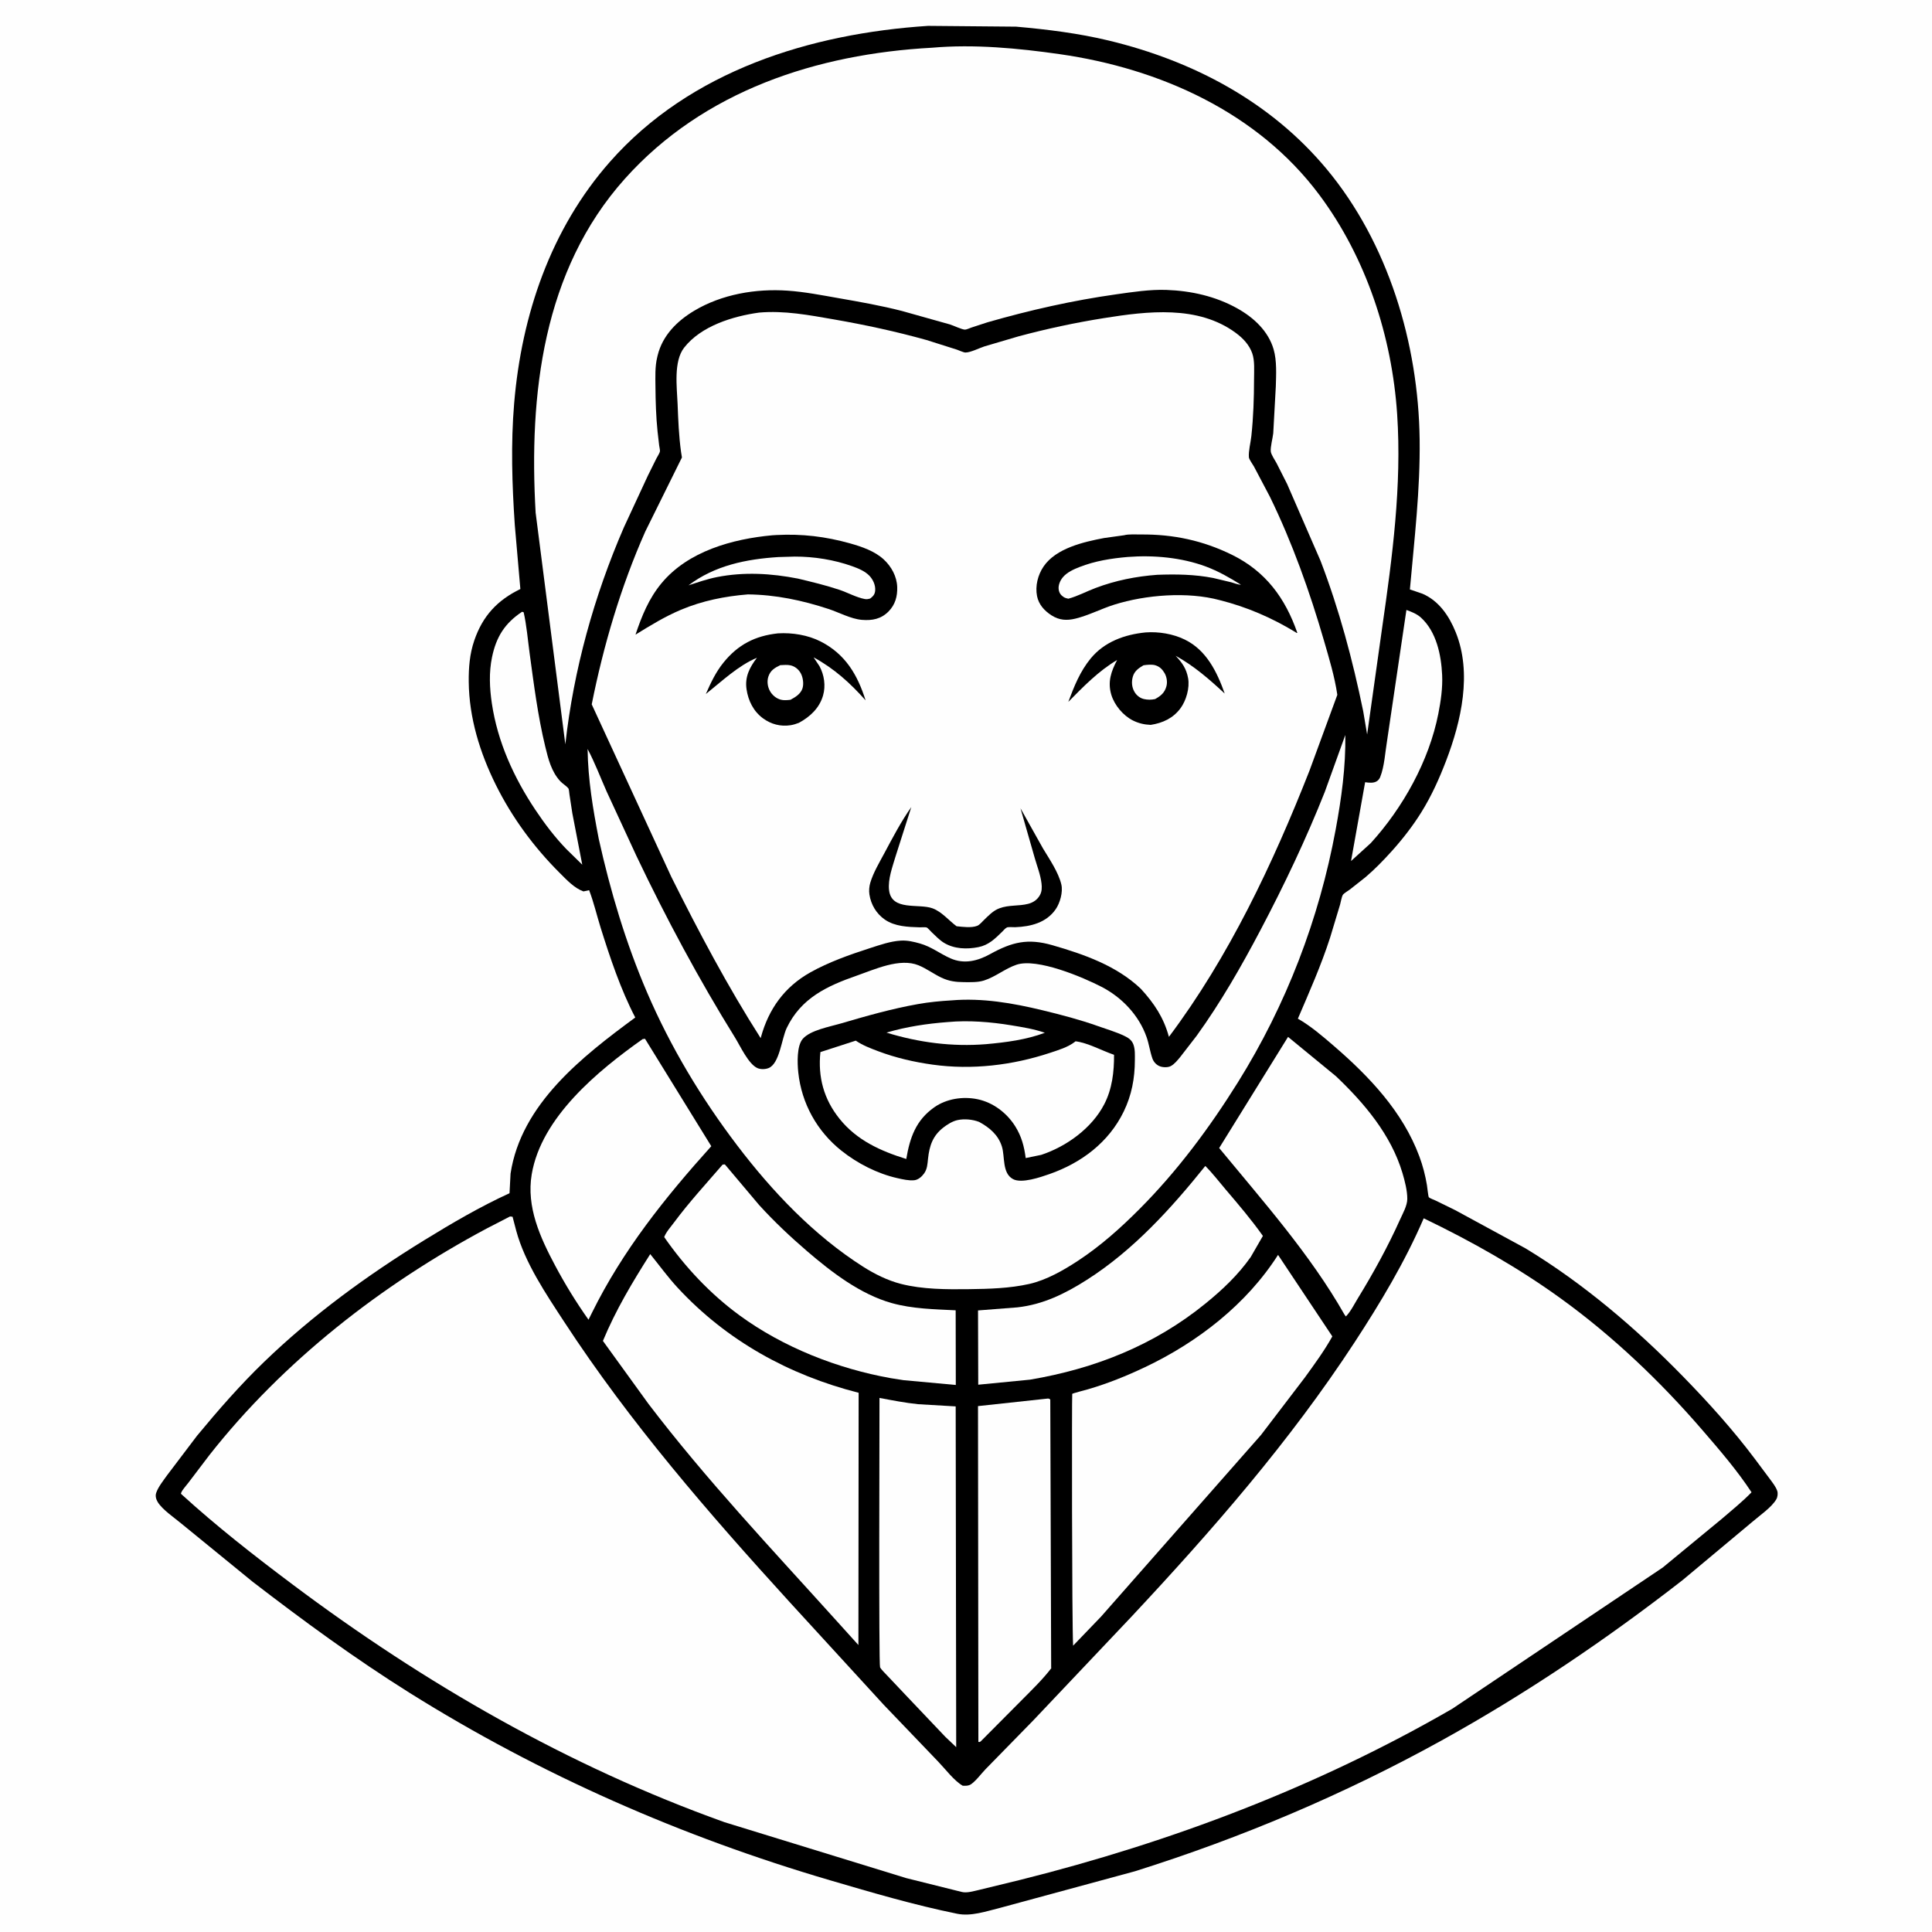 <svg version="1.1" xmlns="http://www.w3.org/2000/svg" style="display: block;" viewBox="0 0 2048 2048" width="1024" height="1024">
<path transform="translate(0,0)" fill="rgb(254,254,254)" d="M -0 -0 L 2048 0 L 2048 2048 L -0 2048 L -0 -0 z"/>
<path transform="translate(0,0)" fill="rgb(0,0,0)" d="M 983.851 27.42 L 1077.13 28.259 C 1109.84 31.137 1143.56 35.314 1175.5 43.029 C 1264.83 64.606 1346.62 107.745 1405.98 178.827 C 1471.68 257.51 1503.59 364.322 1504.88 465.849 C 1505.56 519.306 1499.27 571.741 1494.55 624.839 L 1507.84 629.364 C 1525.42 636.946 1536.2 653.063 1543.14 670.246 C 1560.6 713.47 1549.03 764.347 1533.02 806.223 C 1525.72 825.297 1517.6 843.403 1506.82 860.791 C 1497.77 875.406 1486.65 889.693 1475.13 902.449 C 1466.4 912.107 1457.36 921.442 1447.44 929.888 L 1430.84 942.973 C 1428.99 944.378 1424.88 946.704 1423.58 948.458 C 1422.27 950.231 1421.3 956.307 1420.56 958.834 L 1409.94 994 C 1400.45 1023.41 1387.94 1051.48 1375.8 1079.84 C 1389.35 1087.52 1402.24 1098.63 1414.02 1108.8 C 1451.6 1141.25 1486.97 1178.45 1504.56 1225.81 C 1508.25 1235.76 1510.9 1245.88 1512.62 1256.35 C 1512.96 1258.37 1513.99 1268.49 1514.64 1269.17 C 1515.72 1270.28 1520.3 1271.9 1521.88 1272.67 L 1542.61 1282.83 L 1617.2 1323.37 C 1678.42 1360.48 1734.22 1408.02 1784.1 1459.15 C 1811.07 1486.8 1836.92 1515.46 1860.13 1546.36 L 1876.23 1567.92 C 1878.95 1571.65 1882.53 1576.07 1883.98 1580.51 C 1884.82 1583.1 1884.34 1586.94 1882.97 1589.3 C 1877.97 1597.94 1865.26 1606.52 1857.55 1613.22 L 1783.41 1675.15 C 1702.61 1738.02 1617.76 1795.4 1528.13 1844.98 C 1424.87 1902.09 1315.7 1948.21 1203.17 1983.6 L 1059.57 2022.57 C 1045.23 2026.08 1029.42 2031.66 1014.69 2028.67 C 969.423 2019.47 924.243 2006.2 879.965 1993.2 C 723.01 1947.14 572.829 1881.37 434.123 1794.44 C 376.604 1758.4 321.558 1718.1 267.797 1676.71 L 192.515 1615.28 C 185.183 1609.09 172.053 1600.32 167.167 1592.19 C 165.426 1589.29 164.453 1585.8 165.57 1582.5 C 167.748 1576.07 173.16 1569.51 177.009 1564 L 208.902 1521.9 C 231.5 1494.6 254.434 1468.28 279.973 1443.64 C 331.375 1394.05 388.996 1352.03 449.722 1314.67 C 478.897 1296.72 508.944 1279.11 540.114 1264.87 L 541.211 1244.06 C 552.41 1170.33 617.231 1119.94 673.4 1078.6 C 658.06 1049.27 646.549 1014.86 636.679 983.308 C 632.586 970.223 629.41 956.395 624.5 943.649 L 618.5 944.935 C 608.742 941.417 600.772 932.777 593.539 925.573 C 566.014 898.161 542.77 866.616 525.5 831.775 C 508.687 797.856 497.287 760.927 496.882 722.842 C 496.722 707.805 497.857 693.204 502.771 678.884 C 511.696 652.876 527.113 636.308 551.605 624.392 L 545.711 556.598 C 542.8 513.732 541.419 470.357 545.028 427.5 C 552.923 333.757 583.764 242.678 646.702 171.372 C 731.792 74.966 859.136 35.571 983.851 27.42 z"/>
<path transform="translate(0,0)" fill="rgb(254,254,254)" d="M 553.435 648.5 L 555.108 649.047 C 558.272 663.108 559.45 677.937 561.393 692.232 C 565.901 725.381 570.12 758.95 578.01 791.5 C 581.203 804.672 584.521 818.037 593.996 828.229 C 596.396 830.81 600.707 833.284 602.636 835.945 C 603.155 836.661 603.472 841.08 603.637 842.097 L 606.702 862.113 L 617.215 916.606 L 600.315 900.031 C 588.143 887.429 577.252 873.063 567.539 858.515 C 544.696 824.303 527.466 786.493 521.38 745.582 C 518.972 729.399 518.211 712.798 521.555 696.684 C 526.004 675.243 534.953 660.773 553.435 648.5 z"/>
<path transform="translate(0,0)" fill="rgb(254,254,254)" d="M 1490.86 646.572 C 1496.3 648.571 1501.89 650.715 1506.24 654.662 C 1522.66 669.556 1527.75 694.299 1528.73 715.531 C 1529.37 729.3 1527.33 743.104 1524.69 756.574 C 1514.88 806.494 1487.19 856.278 1453.02 893.763 L 1432.16 912.716 L 1447.09 829.188 C 1451.18 829.761 1456.38 830.444 1459.95 827.817 C 1461.42 826.734 1462.43 825.291 1463.1 823.614 C 1467.62 812.287 1468.33 797.106 1470.41 784.892 L 1490.86 646.572 z"/>
<path transform="translate(0,0)" fill="rgb(254,254,254)" d="M 1110.95 1482.5 C 1112.45 1482.77 1111.63 1482.51 1113.34 1483.5 L 1114.28 1767.54 L 1114.38 1768.42 C 1105.32 1780.24 1094.15 1791.03 1083.67 1801.61 L 1039.5 1846.03 C 1038.02 1846.81 1038.82 1846.64 1037.12 1846.5 L 1036.73 1490.53 L 1110.95 1482.5 z"/>
<path transform="translate(0,0)" fill="rgb(254,254,254)" d="M 932.298 1481.87 C 945.849 1484.4 959.541 1487.11 973.263 1488.51 L 1013.07 1490.84 L 1013.61 1852.06 L 1002.07 1841.09 L 961.96 1798.85 L 940.196 1775.84 C 938.124 1773.54 934.307 1770.08 932.905 1767.38 C 931.441 1764.57 932.291 1510.87 932.298 1481.87 z"/>
<path transform="translate(0,0)" fill="rgb(254,254,254)" d="M 1277.67 1235.97 C 1285.35 1243.62 1292.26 1252.71 1299.3 1260.96 C 1312.85 1276.86 1326.67 1293.07 1338.72 1310.13 L 1325.81 1332.5 C 1312.4 1351.56 1295.85 1367.16 1277.88 1381.78 C 1223.57 1425.97 1160.49 1450.89 1091.86 1462.49 L 1036.97 1467.85 L 1036.75 1389.11 L 1078.5 1385.86 C 1105.82 1382.83 1129.17 1371.29 1152.1 1356.69 C 1201.27 1325.38 1241.43 1281.12 1277.67 1235.97 z"/>
<path transform="translate(0,0)" fill="rgb(254,254,254)" d="M 681.212 1101.5 L 683.74 1101.15 L 753.988 1215.02 C 704.855 1269.61 660.053 1325.55 627.416 1391.75 L 623.84 1398.96 C 610.733 1380.43 599.091 1361.51 588.437 1341.5 C 572.586 1311.72 557.825 1279.46 563.641 1244.83 C 573.788 1184.41 633.719 1135.08 681.212 1101.5 z"/>
<path transform="translate(0,0)" fill="rgb(254,254,254)" d="M 766.019 1234.5 L 768.39 1234.31 L 804.581 1277.24 C 820.435 1294.72 837.79 1311.05 855.688 1326.42 C 881.576 1348.64 912.09 1372.06 945.367 1381.34 C 967.362 1387.47 990.387 1387.84 1013.05 1388.98 L 1013.19 1468.13 L 957.762 1463.03 L 944.5 1460.95 C 888.117 1450.95 830.278 1428.28 783.924 1394.32 C 752.765 1371.5 726.052 1342.98 704.074 1311.34 C 706.161 1305.87 711.137 1300.42 714.632 1295.71 C 730.488 1274.35 748.672 1254.65 766.019 1234.5 z"/>
<path transform="translate(0,0)" fill="rgb(254,254,254)" d="M 1365.38 1099.15 L 1416.13 1140.81 C 1446.26 1169.42 1474.54 1202.88 1486.63 1243.36 C 1489.12 1251.71 1491.85 1262.23 1491.79 1270.95 C 1491.75 1278.07 1486.96 1286.43 1484.09 1292.81 C 1471.24 1321.43 1455.73 1349.66 1439.3 1376.4 C 1435.56 1382.49 1431.69 1390.51 1426.65 1395.5 L 1425.09 1393.31 C 1388.94 1329.74 1338.68 1273.19 1292.37 1216.96 L 1365.38 1099.15 z"/>
<path transform="translate(0,0)" fill="rgb(254,254,254)" d="M 689.275 1329.41 C 699.022 1341.44 707.868 1353.74 718.443 1365.16 C 770.382 1421.25 836.455 1457.65 910.192 1476.41 L 909.951 1743.8 L 885.986 1717.28 C 818.296 1642.2 748.786 1568.73 687.447 1488.22 L 639.116 1421.42 C 652.831 1388.41 670.214 1359.48 689.275 1329.41 z"/>
<path transform="translate(0,0)" fill="rgb(254,254,254)" d="M 1354.78 1330.24 L 1412.32 1416.64 C 1403.96 1431.74 1393.42 1446.09 1383.31 1460.07 L 1336.73 1521.1 L 1167.14 1713.71 L 1137.55 1744.49 C 1136.24 1720.63 1136.14 1478.33 1136.61 1477.55 C 1136.93 1477.02 1151.98 1473.09 1153.39 1472.68 C 1174.19 1466.63 1194.44 1458.43 1214 1449.14 C 1269.65 1422.71 1321.43 1382.53 1354.78 1330.24 z"/>
<path transform="translate(0,0)" fill="rgb(254,254,254)" d="M 1426.09 779.113 C 1426.59 813.073 1422.03 846.069 1415.87 879.38 C 1398.32 974.302 1363.46 1065.2 1312.3 1147.18 C 1282.2 1195.4 1248.12 1241.28 1207.95 1281.59 C 1187.73 1301.87 1166.85 1320.55 1142.89 1336.34 C 1127.48 1346.49 1109.21 1356.95 1091.08 1361.04 C 1070.37 1365.71 1048.63 1366.28 1027.46 1366.56 C 1003.85 1366.87 978.002 1366.88 955 1360.98 C 940.888 1357.36 927.249 1350.58 915 1342.8 C 862.821 1309.62 818.724 1263.18 781.48 1214.2 C 743.354 1164.06 710.751 1109.79 685.859 1051.87 C 663.408 999.622 647.052 944.792 634.727 889.357 C 628.531 857.37 623.332 826.69 622.867 793.964 C 630.62 808.477 636.427 824.105 643.109 839.129 L 674.784 907.609 C 705.991 973.131 740.936 1038.32 779.221 1099.98 C 784.745 1108.88 793.394 1128.01 802.928 1132.23 C 806.326 1133.73 811.259 1133.58 814.68 1132.22 C 826.459 1127.57 828.542 1100.96 833.968 1089.67 C 849.17 1058.01 876.643 1045.2 908.204 1034.22 C 927.374 1027.55 953.782 1015.16 973.679 1023.26 C 982.176 1026.72 989.574 1032.37 997.847 1036.3 C 1005.96 1040.16 1013.08 1041.05 1021.99 1041.11 C 1028.8 1041.16 1036.49 1041.45 1043.03 1039.39 C 1055.25 1035.53 1065.43 1026.72 1077.53 1022.65 C 1099.37 1015.3 1147.88 1035.84 1167.77 1046.14 C 1189.2 1057.23 1207.31 1076.18 1215.42 1099.33 C 1218.02 1106.74 1219.01 1114.67 1221.6 1122.03 C 1222.92 1125.79 1225.88 1128.98 1229.65 1130.37 C 1232.87 1131.56 1237.94 1131.73 1241 1130.13 C 1244.94 1128.08 1248.17 1123.96 1250.97 1120.62 L 1268.4 1098.1 C 1293.92 1062.79 1316 1024.2 1336.28 985.691 C 1361.37 938.049 1384.46 889.545 1404.33 839.467 L 1426.09 779.113 z"/>
<path transform="translate(0,0)" fill="rgb(0,0,0)" d="M 1008.82 1060.43 C 1041.27 1057.7 1073.6 1063.3 1105 1070.9 C 1124.96 1075.73 1144.75 1080.89 1164.11 1087.79 C 1173.13 1091.01 1182.7 1093.79 1191.37 1097.85 C 1195.97 1100 1199.74 1102.39 1201.5 1107.34 C 1203.36 1112.55 1203.01 1118.4 1203 1123.87 C 1202.98 1143.01 1199.61 1160.94 1191.21 1178.25 C 1175.31 1211.02 1146.15 1232.82 1112.35 1244.61 C 1103.03 1247.86 1082.93 1254.84 1073.82 1249.89 C 1062.14 1243.55 1065.41 1226.25 1062.07 1215.44 C 1058.24 1203.05 1048.86 1195.2 1037.87 1189.25 C 1030.97 1186.61 1022.29 1185.77 1015 1187.35 C 1009.73 1188.49 1004.27 1191.91 1000.06 1195.17 C 988.738 1203.93 985.217 1214.52 983.74 1228.37 C 983.14 1234 982.973 1239.26 979.5 1244.03 C 977.065 1247.38 973.276 1250.72 969.011 1251.11 C 963.208 1251.65 956.848 1250.14 951.188 1248.87 C 930.068 1244.13 908.905 1233.27 892.003 1219.82 C 866.039 1199.16 849.675 1169.66 846.197 1136.73 C 845.186 1127.16 844.491 1108.55 851.039 1101.14 C 859.135 1091.98 879.555 1088.38 891.142 1084.98 C 918.155 1077.04 945.314 1069.29 973.071 1064.37 C 985.021 1062.25 996.725 1061.14 1008.82 1060.43 z"/>
<path transform="translate(0,0)" fill="rgb(254,254,254)" d="M 1004.77 1083.42 C 1026.56 1081.36 1050.48 1083.31 1072 1086.87 C 1084.04 1088.86 1096 1090.74 1107.57 1094.77 C 1087.72 1102.24 1066.24 1104.97 1045.25 1106.86 C 1009.34 1109.77 974.067 1105.14 939.707 1094.61 C 960.828 1088.34 982.844 1085.06 1004.77 1083.42 z"/>
<path transform="translate(0,0)" fill="rgb(254,254,254)" d="M 907.146 1103.12 C 914.514 1108.15 922.633 1111.2 930.925 1114.33 C 949.516 1121.36 969.095 1125.84 988.772 1128.58 C 1030.34 1134.36 1073.32 1129.23 1113 1116.08 C 1121.8 1113.17 1132.05 1110.12 1139.46 1104.36 L 1140.12 1103.82 C 1153.08 1105.36 1168.34 1113.87 1180.93 1118.13 C 1181.03 1136.15 1178.97 1154.16 1170.63 1170.38 C 1157.55 1195.84 1130.56 1215.35 1103.76 1224.2 L 1087.28 1227.59 C 1085.71 1215.29 1082.86 1204.6 1076.23 1194 C 1067.33 1179.76 1052.73 1168.6 1036.08 1165.19 C 1020.7 1162.05 1003.37 1164.66 990.416 1173.75 C 970.847 1187.48 964.506 1205.96 960.684 1228.57 C 933.488 1220.11 908.368 1208.87 890.029 1186.07 C 873.171 1165.11 866.95 1141.81 869.65 1115.26 L 907.146 1103.12 z"/>
<path transform="translate(0,0)" fill="rgb(254,254,254)" d="M 988.165 50.575 C 1032.61 46.681 1079.37 51.115 1123.45 57.425 C 1229.41 72.593 1333.21 119.025 1398.5 206.501 C 1448.21 273.112 1475.57 356.611 1481.05 439.248 C 1486.04 514.629 1475.97 590.554 1465.19 665 L 1449.22 778.561 L 1445.07 754 C 1433.93 699.778 1419.64 646.125 1399.79 594.395 L 1364.4 513.067 L 1353.17 490.9 C 1351.53 487.872 1347.61 482.104 1347.11 478.824 C 1346.43 474.298 1349.19 464.242 1349.69 459.3 L 1352.42 409.547 C 1352.77 397.062 1353.59 382.553 1350.13 370.469 C 1344.55 350.975 1328.93 336.607 1311.68 326.954 C 1288.63 314.055 1262.64 308.251 1236.39 307.32 C 1219.11 306.707 1200.61 309.541 1183.5 311.953 C 1136.92 318.521 1091.93 328.684 1046.75 341.665 L 1029.89 347.167 C 1028.14 347.739 1024.74 349.355 1023.01 349.411 C 1019.92 349.512 1010.74 345.086 1007.18 343.98 L 956.139 329.645 C 934.076 323.973 911.405 319.975 888.971 316.061 C 871.085 312.941 853.177 309.384 835.039 308.123 C 801.241 305.773 765.162 311.888 735.834 329.44 C 717.669 340.312 702.379 355.543 697.162 376.614 L 696.711 378.5 C 694.204 388.666 694.72 399.598 694.804 410.012 C 694.931 425.888 695.423 441.7 697.047 457.5 L 698.753 472.282 C 698.939 473.763 699.806 477.199 699.557 478.539 C 699.189 480.517 696.745 484.13 695.785 486.044 L 686.772 504.215 L 661.361 559.003 C 629.658 632.017 608.11 709.889 599.268 789 L 567.796 543.515 C 560.577 418.381 575.251 286.896 662.336 189.55 C 745.81 96.241 865.945 57.181 988.165 50.575 z"/>
<path transform="translate(0,0)" fill="rgb(254,254,254)" d="M 804.702 331.354 C 831.367 329.026 857.454 333.972 883.619 338.526 C 917.014 344.338 949.556 351.331 982.222 360.458 L 1014.39 370.645 C 1016.52 371.356 1021.44 373.734 1023.52 373.69 C 1029.14 373.57 1037.8 369.064 1043.5 367.21 L 1079.6 356.57 C 1109.43 348.549 1139.76 342.05 1170.27 337.201 C 1216.36 329.876 1269.83 323.267 1310 352.895 C 1317.61 358.505 1324.23 365.459 1327.43 374.524 C 1330.21 382.383 1329.36 393.343 1329.34 401.705 C 1329.3 421.948 1328.65 442.118 1326.49 462.257 C 1325.75 469.131 1323.34 478.082 1323.88 484.75 C 1324.05 486.936 1327.96 492.237 1329.22 494.492 L 1346.16 526.594 C 1369.88 575.217 1388.49 627.437 1403.54 679.358 C 1408.99 698.144 1414.77 717.179 1417.62 736.552 L 1388.08 817 C 1349.42 915.265 1302.72 1014.33 1239.1 1099.1 C 1233.55 1078.66 1223.55 1063.67 1209.33 1048.15 C 1183.67 1023.71 1149.18 1011.64 1115.58 1001.95 C 1089.45 994.423 1072.76 998.571 1049.57 1011.39 C 1036.4 1018.67 1022.05 1022.33 1007.52 1015.88 C 996.304 1010.9 987.275 1003.55 975.17 1000.14 C 968.644 998.301 962.011 996.711 955.187 997.077 C 944.018 997.677 932.794 1001.65 922.248 1005.05 C 900.985 1011.9 878.339 1019.89 858.835 1030.86 C 831.651 1046.14 814.857 1069.51 806.679 1099.25 L 806.35 1100.48 C 771.318 1045.6 740.718 987.807 711.651 929.577 L 627.255 746.656 C 639.741 684.101 658.096 621.878 684.002 563.5 L 722.878 484.915 L 721.925 478.976 C 719.607 462.209 718.938 445.049 718.275 428.145 C 717.589 410.637 713.788 383.149 725.234 368.5 C 743.22 345.479 777.039 335.174 804.702 331.354 z"/>
<path transform="translate(0,0)" fill="rgb(0,0,0)" d="M 966.023 855.527 L 949.297 907.917 C 946.066 918.871 941.082 932.063 942.443 943.589 C 945.096 966.069 973.923 957.467 988.541 962.869 C 998.347 966.493 1005.66 975.646 1013.99 981.849 C 1020.4 982.499 1029.78 983.824 1035.92 981.388 C 1038.37 980.413 1040.85 977.358 1042.74 975.546 C 1047.84 970.63 1052.62 965.358 1059.44 962.825 C 1069.73 959.003 1079.81 960.736 1090 958.078 C 1095.35 956.683 1099.73 953.677 1102.41 948.758 C 1104.52 944.882 1104.53 940.798 1104.05 936.5 C 1103.01 927.325 1099.42 918.424 1096.89 909.584 L 1081.77 856.827 L 1105.65 899.452 C 1112.49 910.799 1121.98 924.627 1125.05 937.524 C 1126.97 945.624 1123.65 957.237 1119.04 963.889 C 1109.17 978.133 1092.57 982.254 1076.17 982.871 C 1074.28 982.942 1068.98 982.454 1067.43 983.124 C 1065.7 983.876 1063.59 986.457 1062.23 987.787 C 1054.65 995.195 1047.93 1001.87 1037.1 1004.01 C 1024.86 1006.42 1011.48 1006.02 1000.6 999.387 C 995.91 996.526 991.799 992.134 987.804 988.38 C 986.694 987.337 983.5 983.615 982.287 983.16 C 980.93 982.651 976.63 983.055 974.99 983.006 C 962.468 982.633 948.622 982.169 937.983 974.805 C 928.965 968.563 923.257 958.937 921.615 948.162 C 921 944.122 921.4 939.559 922.569 935.643 C 925.729 925.045 932.259 914.134 937.492 904.353 C 946.402 887.702 955.116 870.976 966.023 855.527 z"/>
<path transform="translate(0,0)" fill="rgb(0,0,0)" d="M 824.672 671.387 C 839.705 670.454 856.48 673.133 869.959 680.03 C 896.144 693.428 908.97 715.225 917.56 742.416 C 901.185 723.98 884.236 708.684 862.451 696.809 L 868.7 706.202 C 873.749 715.538 875.436 727.051 872.458 737.301 C 868.572 750.673 858.731 759.784 846.868 766.229 C 844 767.341 841.066 768.282 838.017 768.762 C 827.553 770.409 817.412 767.756 808.875 761.504 C 798.732 754.075 793.191 742.892 791.37 730.672 C 789.407 717.5 794.621 707.474 802.359 697.285 C 782.59 705.504 764.928 722.372 748.232 735.687 C 753.417 723.817 758.684 712.565 766.882 702.406 C 782.33 683.263 800.44 674.003 824.672 671.387 z"/>
<path transform="translate(0,0)" fill="rgb(254,254,254)" d="M 827.135 705.085 C 830.578 704.961 834.625 704.519 837.992 705.293 C 842.653 706.365 846.455 709.45 848.774 713.587 C 851.253 718.012 852.221 725.041 850.611 729.861 C 848.665 735.683 843.025 739.081 837.932 741.801 C 834.659 742.203 830.761 742.57 827.555 741.669 C 822.691 740.301 818.624 736.889 816.172 732.513 C 813.629 727.972 812.871 722.062 814.55 717.084 C 816.75 710.566 821.221 707.92 827.135 705.085 z"/>
<path transform="translate(0,0)" fill="rgb(0,0,0)" d="M 1214.49 670.387 C 1228.25 669.412 1243.33 671.861 1255.79 677.913 C 1278.88 689.123 1290.1 712.219 1298.24 735.193 C 1281.9 720.023 1265.8 705.958 1246.16 695.108 C 1253.14 702.48 1257.6 708.713 1259.44 718.9 C 1261.29 729.164 1257.48 742.55 1251.32 750.865 C 1243.52 761.392 1232.45 766.44 1219.79 768.405 C 1213.12 768.154 1207 766.745 1201 763.76 C 1190.62 758.6 1181.32 747.507 1178 736.344 C 1173.99 722.83 1177.83 711.667 1184.19 699.64 C 1164.61 711.153 1148.25 727.989 1132.45 744.03 C 1138.61 727.54 1144.88 711.751 1156.2 697.965 C 1170.76 680.229 1192.37 672.555 1214.49 670.387 z"/>
<path transform="translate(0,0)" fill="rgb(254,254,254)" d="M 1212.14 705.231 C 1215.87 704.68 1221.03 704.105 1224.66 705.206 C 1229.23 706.594 1232.08 709.404 1234.47 713.5 C 1236.79 717.487 1237.68 722.886 1236.48 727.372 C 1234.61 734.35 1230.56 737.664 1224.44 741.045 C 1220.42 741.907 1216.53 741.936 1212.5 740.995 C 1208.29 740.012 1204.65 737.014 1202.52 733.289 C 1199.72 728.379 1199.31 722.733 1200.83 717.337 C 1202.52 711.333 1207.02 708.237 1212.14 705.231 z"/>
<path transform="translate(0,0)" fill="rgb(0,0,0)" d="M 1191.51 567.392 C 1196.29 566.045 1204.43 566.615 1209.5 566.574 C 1243.76 566.295 1275.23 572.99 1306 588.144 C 1341.52 605.635 1362.4 633.873 1375.22 670.843 C 1374.11 671.051 1374.83 671.044 1373.22 670.069 C 1347.95 654.764 1321.67 643.379 1292.96 636.166 C 1258.87 626.973 1214.52 630.488 1181.24 640.93 C 1167.41 645.272 1154.19 652.276 1140.13 655.733 C 1130.82 658.02 1122.88 657.548 1114.65 652.295 C 1107.22 647.549 1101.07 640.849 1099.31 631.917 C 1097.2 621.196 1100.15 609.44 1106.23 600.5 C 1119.42 581.099 1148.79 574.431 1170.45 570.317 L 1191.51 567.392 z"/>
<path transform="translate(0,0)" fill="rgb(254,254,254)" d="M 1195.45 590.4 C 1222.87 588.301 1252.36 590.913 1278.24 600.541 C 1291.56 605.496 1303.47 612.365 1315.47 619.837 C 1312.24 619.796 1308.41 618.14 1305.21 617.261 L 1286.15 612.704 C 1266.42 608.846 1246.75 608.584 1226.76 609.311 C 1204.19 610.988 1182.65 615.271 1161.43 623.254 C 1151.79 626.88 1142.44 631.977 1132.5 634.648 C 1130.64 634.241 1129.05 633.908 1127.44 632.848 C 1124.45 630.88 1122.79 628.483 1122.26 624.897 C 1121.58 620.364 1123.87 615.195 1126.77 611.809 C 1131.21 606.62 1138.04 603.523 1144.3 601.08 C 1160.95 594.582 1177.75 591.948 1195.45 590.4 z"/>
<path transform="translate(0,0)" fill="rgb(0,0,0)" d="M 818.718 567.416 L 823.109 567.147 C 850.117 565.744 875.17 568.715 901.187 576.036 C 913.54 579.512 927.167 584.153 936.769 593.008 C 944.927 600.531 950.734 611.103 951.083 622.332 C 951.389 632.159 948.99 640.998 941.882 648.193 C 933.919 656.253 924.504 657.974 913.642 657.082 C 902.08 656.132 889.397 649.199 878.301 645.542 C 850.409 636.351 822.226 630.426 792.815 630.087 C 768.404 632.05 744.641 636.808 721.977 646.322 C 704.901 653.49 689.359 663.056 673.657 672.746 C 680.33 652.918 687.759 634.459 701.29 618.168 C 729.461 584.246 776.496 571.293 818.718 567.416 z"/>
<path transform="translate(0,0)" fill="rgb(254,254,254)" d="M 825.163 590.5 L 842.404 590.007 C 862.722 589.944 884.218 593.351 903.397 600.221 C 909.796 602.513 916.98 605.423 921.707 610.436 C 925.587 614.55 928.271 620.581 927.695 626.308 C 927.296 630.277 925.454 632.097 922.449 634.459 C 920.2 635.064 918.89 635.401 916.542 634.966 C 908.003 633.384 898.322 628.081 889.899 625.256 C 875.425 620.401 860.753 616.927 845.933 613.348 C 817.431 607.77 788.627 606.083 760.002 611.733 C 749.737 613.759 739.756 617.249 729.824 620.492 C 757.696 599.42 790.989 592.674 825.163 590.5 z"/>
<path transform="translate(0,0)" fill="rgb(254,254,254)" d="M 540.65 1289.5 L 543.337 1289.81 L 547.219 1304.63 C 556.442 1338.72 578.779 1371.64 597.927 1400.98 C 667.751 1507.95 751.228 1604.09 837.094 1698.32 L 936.779 1807.14 L 994.482 1867.35 C 1001.89 1875.01 1011.42 1887.75 1020.5 1892.93 C 1023.04 1893.03 1025.49 1893.16 1027.88 1892.16 C 1032.73 1890.16 1040.59 1879.67 1044.58 1875.57 L 1095.36 1823.64 L 1199.19 1713.97 C 1284.94 1622.26 1367.13 1528.18 1435.95 1422.86 C 1463.42 1380.81 1489.28 1337.67 1509.2 1291.46 C 1559.99 1315.87 1609.15 1343.61 1654.85 1376.69 C 1709.9 1416.52 1760.16 1464.44 1804.49 1515.82 C 1822.75 1536.98 1841.33 1558.49 1856.69 1581.89 C 1847.17 1591.75 1836.17 1600.56 1825.79 1609.54 L 1762.53 1661.68 L 1539.4 1811.41 C 1396.33 1894.05 1241.95 1952.57 1081.93 1992.65 L 1037.57 2003.45 C 1032.19 2004.63 1024.73 2007.01 1019.31 2005.49 L 960.555 1990.84 L 768 1931.6 C 602.629 1872.4 450.021 1784.53 309.853 1679.39 C 269.266 1648.95 229.275 1617.71 191.793 1583.46 L 192.14 1582.17 C 193.455 1578.96 197.412 1574.88 199.522 1572 L 221.979 1542.45 C 300.357 1442.8 404.461 1361.73 516.06 1302.19 L 540.65 1289.5 z"/>
</svg>